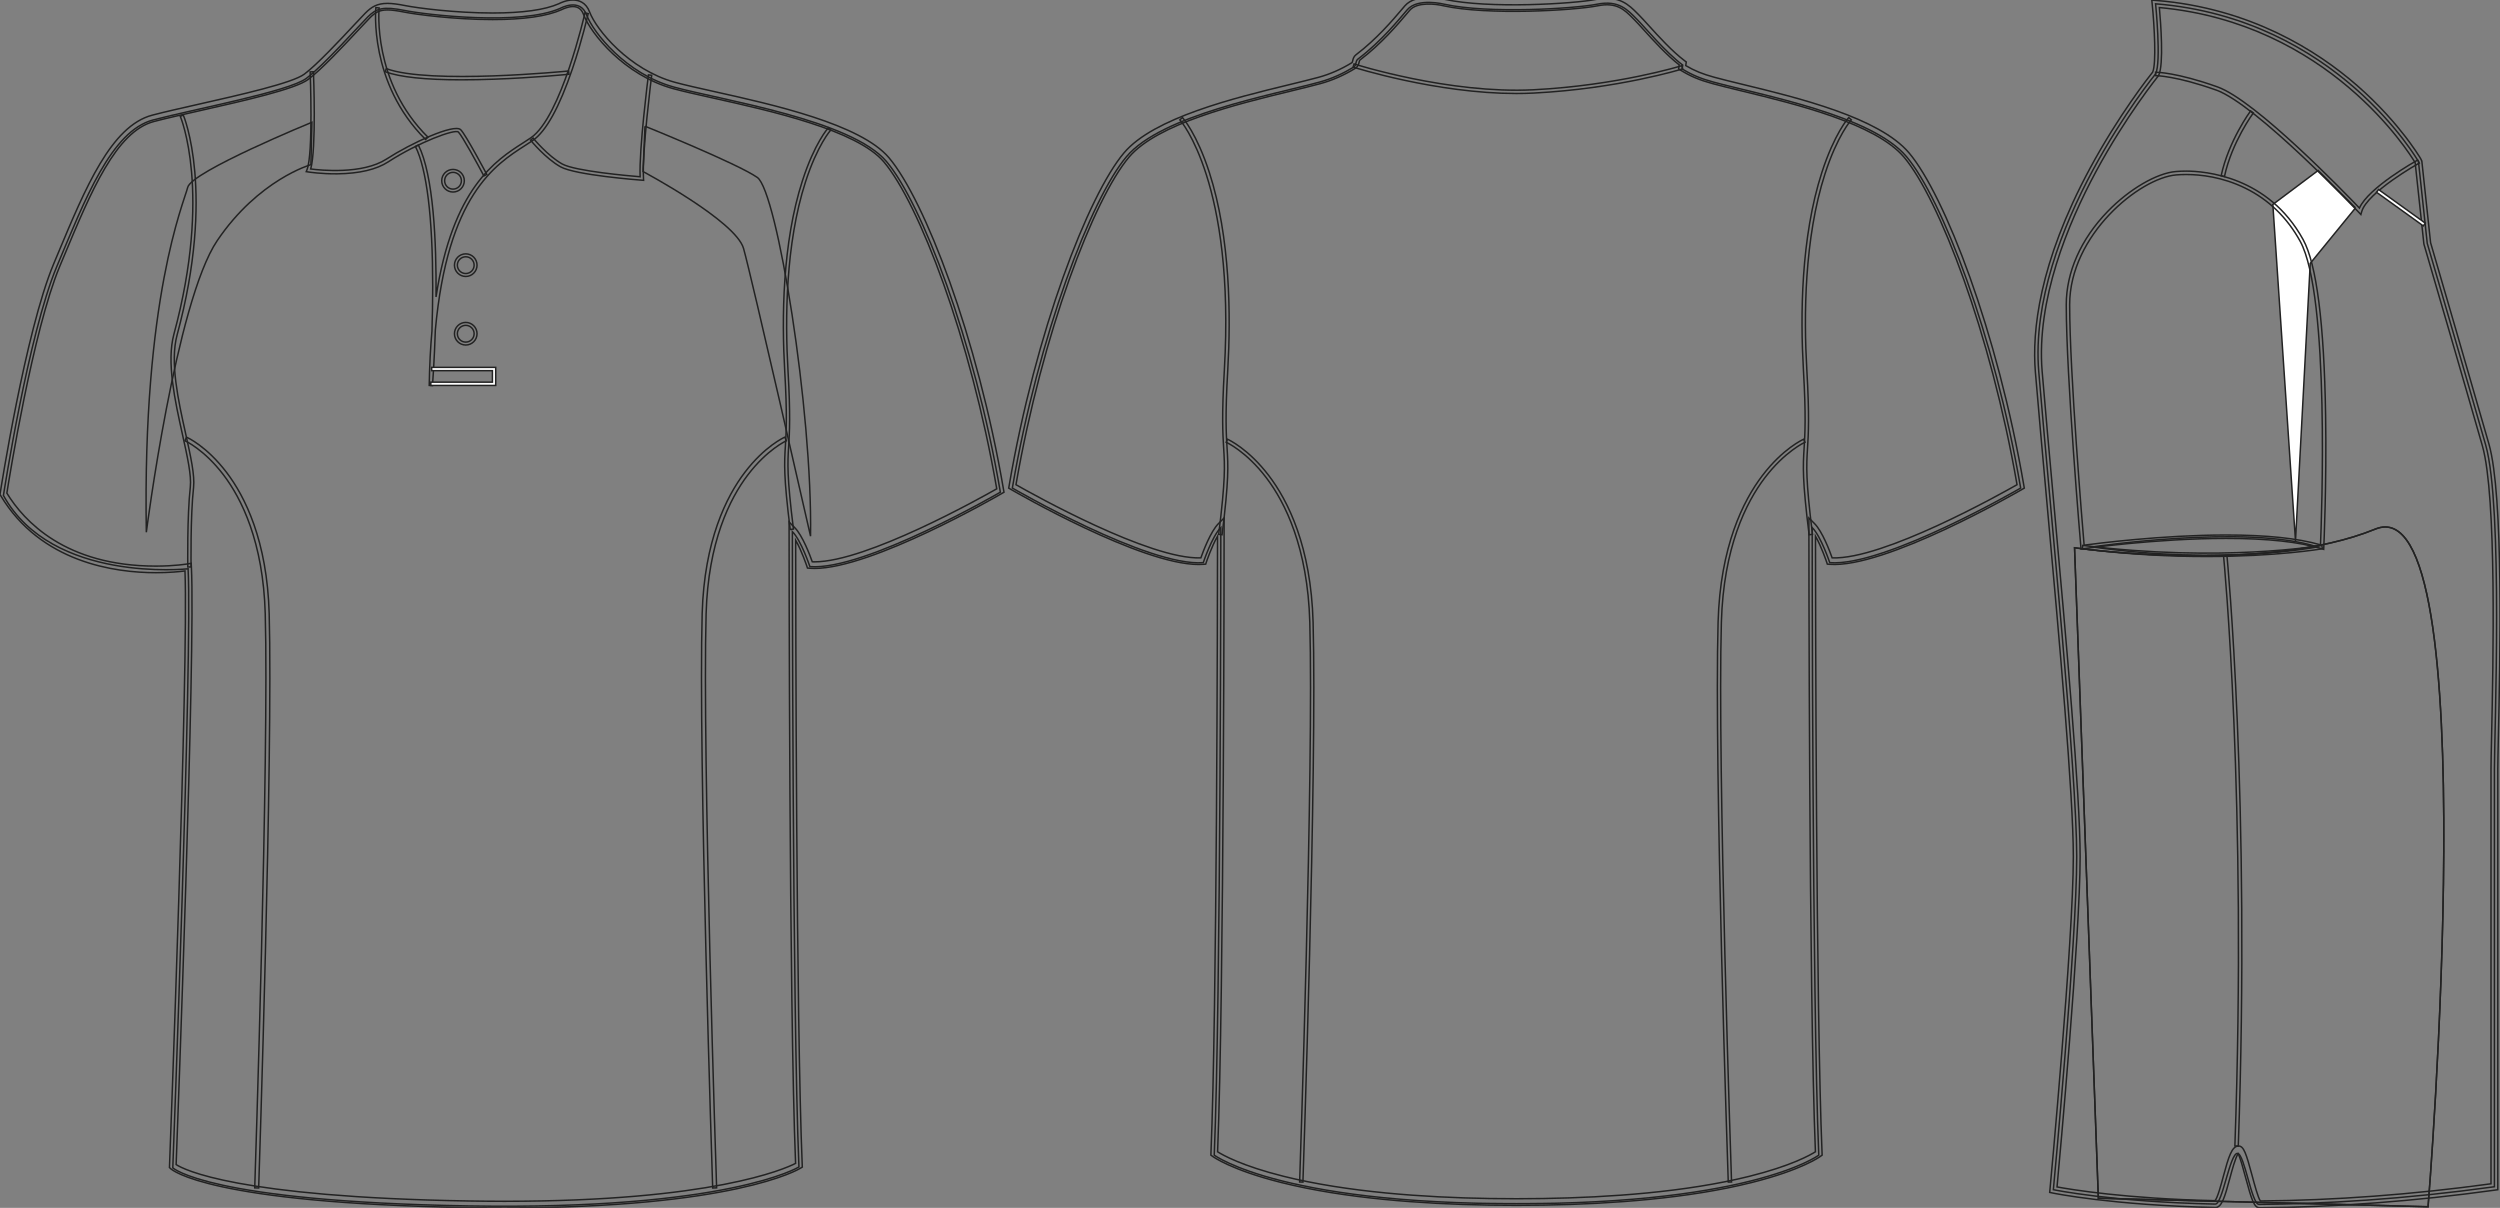 <?xml version="1.0" standalone="no"?> <!DOCTYPE svg PUBLIC "-//W3C//DTD SVG 1.1//EN"  "http://www.w3.org/Graphics/SVG/1.1/DTD/svg11.dtd"> <!-- Created with svg_stack (http://github.com/astraw/svg_stack) --> <svg xmlns:sodipodi="http://sodipodi.sourceforge.net/DTD/sodipodi-0.dtd" xmlns:xlink="http://www.w3.org/1999/xlink" xmlns="http://www.w3.org/2000/svg" version="1.1" width="1662.599" height="803.283"><rect width="100%" height="100%" fill="#808080" stroke="none"/>   <defs/>   <g id="id0:id0" transform="matrix(1.0,0,0,1.0,206.461,248.779)"><path id="id0:primary" d="M-81.365,129.5c0,0-90.703,9.761-122.817-48.787c0,0,16.528-107.004,35.456-152.143  c18.927-45.137,36.397-90.279,64.067-97.556c27.665-7.28,90.275-18.928,101.921-27.664c11.646-8.738,34.943-34.946,40.768-40.768  c5.824-5.825,10.194-7.286,24.754-4.37c14.56,2.912,77.172,10.194,103.38-1.455c0,0,13.105-7.28,17.474,4.367  c4.367,11.647,26.208,39.313,58.237,48.048c32.032,8.738,117.935,21.841,141.234,49.503c23.3,27.666,58.244,117.942,75.716,219.863  c0,0-90.275,52.416-126.673,49.502c0,0-5.829-17.469-11.653-23.294c0,0,0,317.709,4.367,422.547c0,0-46.589,28.824-219.853,25.914  C-68.256,550.295-91.55,527.872-91.55,527.872S-78.448,186.288-81.365,129.5z" class="primary" fill="rgba(0,0,0,0)" stroke="#222222" stroke-width="1px"/> <g id="id0:tertiary" class="tertiary"> 	<g class="tertiary"> 		<path fill="rgba(0,0,0,0)" d="M-34.436,541.279l-2.62-0.088c0.096-2.883,9.583-289.403,6.992-381.799    c-1.344-47.95-15.863-76.722-27.806-92.415C-70.734,50.074-83.337,44.39-83.463,44.334l1.058-2.399    c0.539,0.238,13.352,6.018,26.622,23.454c12.176,15.999,26.976,45.282,28.34,93.929C-24.851,251.794-34.34,538.394-34.436,541.279    z" class="tertiary" stroke="#222222" stroke-width="1px"/> 	</g> 	<g class="tertiary"> 		<path fill="rgba(0,0,0,0)" d="M267.501,541.279c-0.096-2.885-9.581-289.484-6.99-381.96c1.364-48.647,16.165-77.93,28.34-93.929    c13.269-17.437,26.082-23.216,26.62-23.454l1.059,2.398c-0.127,0.057-12.842,5.824-25.707,22.794    c-11.892,15.686-26.349,44.426-27.69,92.264c-2.59,92.397,6.893,378.917,6.989,381.799L267.501,541.279z" class="tertiary" stroke="#222222" stroke-width="1px"/> 	</g> </g> <g id="id0:secondary" class="secondary"> 	<path fill="rgba(0,0,0,0)" d="M0.956-167.463c0,0-79.958,32.77-82.579,43.256s-30.148,73.404-27.526,229.387   c0,0,19.662-153.362,47.188-193.996c27.526-40.634,62.262-50.465,62.262-50.465L0.956-167.463z" class="secondary" stroke="#222222" stroke-width="1px"/> 	<path fill="rgba(0,0,0,0)" d="M222.479-164.842c0,0,61.606,24.905,74.715,34.081c13.107,9.175,36.703,154.672,35.391,238.562   c0,0-39.323-173.023-44.566-191.375c-5.243-18.351-66.85-51.121-66.85-51.121L222.479-164.842" class="secondary" stroke="#222222" stroke-width="1px"/> </g> <g id="id0:outline"> 	<g> 		<path fill="rgba(0,0,0,0)" stroke="#222222" stroke-width="1px" stroke-miterlimit="10" d="M316.494,47.958"/> 	</g> 	<g> 		<path fill="rgba(0,0,0,0)" d="M100.486-195.698c-24.086,0-41.134-1.805-50.824-5.395l0.759-2.048    c28.914,10.71,120.354,1.668,121.273,1.576l0.219,2.173c-0.231,0.023-23.411,2.335-49.895,3.281    C114.312-195.835,107.13-195.698,100.486-195.698z" stroke="#222222" stroke-width="1px"/> 	</g> 	<g> 		<path fill="rgba(0,0,0,0)" d="M129.122,554.497c-7.855,0-15.979-0.069-24.145-0.207c-172.149-2.894-197.064-25.002-198.041-25.942    l-0.706-0.679l0.038-0.979c0.129-3.369,12.721-333.13,10.293-395.772c-3.452,0.451-10.333,1.163-19.357,1.163    c-27.099,0-76.548-6.668-103.26-51.34l-0.404-0.676l0.12-0.778c0.166-1.073,16.787-107.787,35.601-152.654    c1.004-2.395,2.004-4.789,3.001-7.178c18.143-43.445,35.279-84.48,62.524-91.646c8.083-2.127,19.199-4.639,30.968-7.299    c27.762-6.275,62.313-14.084,70.198-20c8.578-6.436,24.044-23.007,33.285-32.907c3.221-3.451,5.765-6.176,7.249-7.66    c4.094-4.095,7.812-6.466,14.705-6.466c3.091,0,6.912,0.477,12.022,1.499c7.66,1.532,32.871,4.89,57.891,4.89    c20.001,0,34.837-2.075,44.097-6.166c0.698-0.372,4.833-2.469,9.353-2.469c3.703,0,8.64,1.394,11.13,8.031    c4.405,11.75,26.245,38.384,56.767,46.708c6.712,1.831,15.785,3.85,26.29,6.188c38.7,8.613,97.183,21.628,116.041,44.015    c23.656,28.09,58.626,118.397,76.197,220.899l0.257,1.496l-1.312,0.762c-3.51,2.038-86.408,49.914-124.702,49.915    c-1.123,0-2.213-0.042-3.242-0.124l-1.44-0.115l-0.458-1.371c-0.043-0.13-3.398-10.105-7.394-17.174    c0.034,46.768,0.401,320.556,4.362,415.64l0.053,1.276l-1.086,0.672C324.269,529.127,281.498,554.497,129.122,554.497z     M-89.324,525.707c5.083,3.297,40.185,21.624,194.374,24.216c8.142,0.137,16.241,0.206,24.072,0.206    c137.797,0,185.952-21.357,193.506-25.209c-4.264-105.05-4.313-418.108-4.313-421.271v-5.273l3.729,3.729    c5.181,5.181,10.146,18.377,11.695,22.744c0.483,0.019,0.979,0.028,1.481,0.028c34.572,0,110.274-42.355,121.193-48.57    c-17.527-101.145-51.809-189.812-74.975-217.319c-17.905-21.258-75.521-34.081-113.647-42.565    c-10.56-2.35-19.679-4.379-26.491-6.238c-32.423-8.843-54.886-36.53-59.707-49.389c-1.312-3.497-3.615-5.197-7.04-5.197    c-3.7,0-7.297,1.954-7.333,1.974l-0.169,0.084c-9.817,4.364-25.276,6.577-45.948,6.577c-25.344,0-50.955-3.416-58.748-4.975    c-4.822-0.965-8.37-1.414-11.166-1.414c-5.436,0-8.177,1.747-11.616,5.186c-1.431,1.431-3.952,4.132-7.144,7.552    c-9.944,10.654-24.971,26.753-33.857,33.421c-8.632,6.476-42.222,14.067-71.856,20.766c-11.73,2.651-22.81,5.155-30.82,7.263    c-25.158,6.617-41.89,46.684-59.604,89.104c-0.998,2.391-1.999,4.787-3.004,7.184c-17.763,42.361-33.639,141.036-35.189,150.851    c11.255,18.45,38.863,48.542,99.104,48.541c12.514,0,20.973-1.443,21.058-1.458l2.428-0.421l0.127,2.461    C-76.38,182.881-88.49,503.787-89.324,525.707z" stroke="#222222" stroke-width="1px"/> 	</g> 	<g> 		<path fill="rgba(0,0,0,0)" d="M115.34-131.784c-3.83-7.23-14.336-26.563-16.929-29.156c-2.264-2.265-26.661,6.846-46.683,19.802    c-7.875,5.096-19.23,7.774-33.751,7.958c-10.745,0.147-19.35-1.228-19.435-1.242l-1.347-0.217l0.507-1.267    c4.232-10.579,2.128-64.528,2.106-65.072l2.183-0.087c0.086,2.161,2.001,51.335-1.823,64.666    c6.305,0.826,34.386,3.773,50.373-6.573c16.463-10.653,45.101-23.828,49.414-19.512c3.354,3.354,16.746,28.604,17.314,29.678    L115.34-131.784z" stroke="#222222" stroke-width="1px"/> 	</g> 	<g> 		<path fill="rgba(0,0,0,0)" d="M76.575-156.02c-37.87-37.474-33.132-87.207-33.08-87.705l2.172,0.228    c-0.051,0.488-4.661,49.208,32.444,85.924L76.575-156.02z" stroke="#222222" stroke-width="1px"/> 	</g> 	<g> 		<path fill="rgba(0,0,0,0)" d="M81.161,7.638L78.98,7.537c0.217-13.108,0.843-25.087,1.816-36.054c0.294-9.048,0.504-19.202,0.504-29.736    c-0.001-45.903-3.974-78.11-11.488-93.14l1.953-0.977c10.06,20.119,12.066,64.236,11.744,101.084    c11.067-72.453,39.565-90.714,57.972-102.507c1.829-1.172,3.555-2.278,5.134-3.358c20.16-13.793,35.801-82.373,35.957-83.063    l2.131,0.479c-0.04,0.175-4.002,17.659-10.454,36.651c-8.714,25.651-17.597,41.712-26.4,47.736    c-1.605,1.099-3.346,2.214-5.189,3.395c-19.796,12.684-51.458,32.977-59.614,122.804C82.386-8.886,81.29,5.933,81.161,7.638z" stroke="#222222" stroke-width="1px"/> 	</g> 	<g> 		<path fill="rgba(0,0,0,0)" d="M221.566-128.858l-1.25-0.094c-1.793-0.134-44.034-3.358-53.958-8.869    c-9.897-5.498-19.564-17.239-19.971-17.736l1.69-1.383c0.097,0.119,9.813,11.917,19.341,17.21    c8.596,4.773,44.667,7.919,51.826,8.502c-0.736-18.386,5.269-65.698,5.531-67.749l2.166,0.276    c-0.065,0.512-6.528,51.421-5.453,68.591L221.566-128.858z" stroke="#222222" stroke-width="1px"/> 	</g> 	<g> 		<path fill="rgba(0,0,0,0)" stroke="#222222" stroke-width="1px" stroke-miterlimit="10" d="M70.789-151.881"/> 	</g> 	<g> 		<polygon fill="#FFFFFF" points="123.207,7.553 80.046,7.553 80.046,5.369 121.023,5.369 121.023,-2.275 80.617,-2.275     80.617,-4.459 123.207,-4.459   " stroke="#222222"/> 	</g> 	<g> 		<path fill="rgba(0,0,0,0)" d="M-81.568,128.3c-0.005-0.334-0.501-33.659,1.666-53.159c0.85-7.645-1.954-20.28-5.2-34.911    C-90.12,17.62-95.806-8.008-90.792-26.582c25.45-94.278,4.451-144.321,4.235-144.816l2.003-0.871    c0.218,0.501,21.517,51.248-4.13,146.256c-4.874,18.055,0.751,43.405,5.713,65.77c3.288,14.82,6.128,27.62,5.239,35.625    c-2.151,19.362-1.658,52.55-1.653,52.883L-81.568,128.3z" stroke="#222222" stroke-width="1px"/> 	</g> 	<g> 		<path fill="rgba(0,0,0,0)" d="M319.048,103.346c-4.43-35.643-3.914-43.977-3.198-55.51c0.566-9.144,1.272-20.523-0.446-50.046    c-2.02-34.735-1.616-84.855,11.783-126.372c8.054-24.957,16.891-34.841,17.263-35.25l1.615,1.47    c-0.088,0.098-8.962,10.066-16.867,34.66C315.967-86.54,315.58-36.809,317.584-2.337c1.726,29.654,1.016,41.106,0.445,50.308    c-0.708,11.417-1.219,19.665,3.186,55.106L319.048,103.346z" stroke="#222222" stroke-width="1px"/> 	</g> 	<g> 		<path fill="rgba(0,0,0,0)" d="M103.277-19.322c-4.146,0-7.518-3.373-7.518-7.518c0-4.146,3.373-7.519,7.518-7.519    c4.146,0,7.519,3.373,7.519,7.519C110.795-22.694,107.423-19.322,103.277-19.322z M103.277-32.418    c-3.076,0-5.578,2.502-5.578,5.578s2.502,5.578,5.578,5.578s5.578-2.502,5.578-5.578S106.353-32.418,103.277-32.418z" stroke="#222222" stroke-width="1px"/> 	</g> 	<g> 		<path fill="rgba(0,0,0,0)" d="M103.277-64.922c-4.146,0-7.518-3.373-7.518-7.518s3.373-7.518,7.518-7.518    c4.146,0,7.519,3.373,7.519,7.518S107.423-64.922,103.277-64.922z M103.277-78.018c-3.076,0-5.578,2.502-5.578,5.578    s2.502,5.578,5.578,5.578s5.578-2.502,5.578-5.578S106.353-78.018,103.277-78.018z" stroke="#222222" stroke-width="1px"/> 	</g> 	<g> 		<path fill="rgba(0,0,0,0)" d="M94.816-121.07c-4.146,0-7.518-3.373-7.518-7.518s3.373-7.518,7.518-7.518s7.518,3.373,7.518,7.518    S98.961-121.07,94.816-121.07z M94.816-134.166c-3.076,0-5.578,2.502-5.578,5.578s2.502,5.578,5.578,5.578    s5.578-2.502,5.578-5.578S97.892-134.166,94.816-134.166z" stroke="#222222" stroke-width="1px"/> 	</g> </g> </g>   <g id="id1:id1" transform="matrix(1.0,0,0,1.0,672.695,0.0)"><path id="id1:primary" d="M316.501,800.327c173.662,2.92,220.358-32.108,220.358-32.108c-4.378-105.074-4.378-417.377-4.378-417.377  c5.841,5.836,11.681,23.348,11.681,23.348c36.482,2.916,126.965-49.616,126.965-49.616  c-17.512-102.154-52.537-192.637-75.89-220.363c-23.354-27.73-96.318-40.865-128.424-49.621c-8.26-2.253-14.015-4.583-20.796-8.748  l0.368-2.557c-11.673-8.756-24.811-24.807-30.646-30.647c-5.836-5.84-11.677-12.771-26.27-9.851c-14.592,2.92-72.237,6.567-101.79,0  c0,0-17.513-4.378-24.443,3.643c-5.408,6.264-17.089,20.92-32.836,32.844c-1.877,1.419-0.825,4.104-2.911,5.383  c-6.781,4.165-14.365,7.679-22.626,9.932c-32.104,8.756-105.07,21.89-128.422,49.621c-23.353,27.727-58.377,118.209-75.89,220.363  c0,0,90.482,52.532,126.965,49.616c0,0,5.84-17.512,11.681-23.348c0,0,0,312.304-4.378,417.377c0,0,46.696,35.028,220.358,32.108" class="primary" fill="rgba(0,0,0,0)" stroke="#222222" stroke-width="1px"/> <g id="id1:tertiary" class="tertiary"> 	<g class="tertiary"> 		<path fill="rgba(0,0,0,0)" d="M476.666,786.14c-0.095-2.753-9.457-276.333-6.768-372.364c1.417-50.45,16.758-80.81,29.378-97.395    c13.738-18.055,26.981-24.031,27.539-24.277l0.884,2.002c-0.132,0.059-13.376,6.061-26.776,23.726    c-12.384,16.324-27.438,46.23-28.837,96.004c-2.688,95.965,6.673,369.477,6.768,372.228L476.666,786.14z" class="tertiary" stroke="#222222" stroke-width="1px"/> 	</g> 	<g class="tertiary"> 		<path fill="rgba(0,0,0,0)" d="M193.799,786.14l-2.188-0.076c0.095-2.751,9.456-276.264,6.763-372.228    c-1.401-49.867-16.507-79.801-28.933-96.13c-13.399-17.609-26.549-23.541-26.68-23.599l0.883-2.003    c0.557,0.246,13.801,6.222,27.54,24.277c12.62,16.585,27.961,46.945,29.379,97.395    C203.257,509.807,193.894,783.387,193.799,786.14z" class="tertiary" stroke="#222222" stroke-width="1px"/> 	</g> </g> <g id="id1:secondary" class="secondary"> </g> <g id="id1:outline"> 	<g> 		<path fill="rgba(0,0,0,0)" stroke="#222222" stroke-width="1px" stroke-miterlimit="10" d="M527.779,298.12"/> 	</g> 	<g> 		<path fill="rgba(0,0,0,0)" stroke="#222222" stroke-width="1px" stroke-miterlimit="10" d="M142.686,298.12"/> 	</g> 	<g> 		<path fill="rgba(0,0,0,0)" d="M335.997,801.587c-0.106,0-0.209,0-0.315,0c-5.518,0-11.212-0.041-17.034-0.131    c-0.733-0.011-1.459-0.022-2.183-0.035v-0.001c-43.886-0.772-94.962-4.424-137.124-15.023    c-33.425-8.403-45.345-17.153-45.835-17.521l-0.921-0.691l0.048-1.15c3.967-95.216,4.338-364.103,4.373-410.462    c-4.006,7.084-7.368,17.087-7.412,17.218l-0.458,1.374l-1.444,0.116c-1.032,0.083-2.11,0.123-3.219,0.123    c-38.393,0.005-121.406-47.93-125.02-50.029l-1.315-0.764l0.257-1.499c17.614-102.741,52.664-193.253,76.374-221.403    c19.79-23.5,73.959-36.661,109.805-45.369c7.626-1.853,14.213-3.453,19.716-4.954c7.501-2.046,14.922-5.305,22.057-9.686    c0.249-0.152,0.344-0.383,0.571-1.373c0.264-1.151,0.625-2.727,2.165-3.891c13.722-10.391,24.538-23.15,30.348-30.004    c0.8-0.944,1.518-1.791,2.151-2.524c7.722-8.937,25.862-4.528,26.631-4.336c28.682,6.373,85.514,3.042,100.83-0.023    c14.946-2.989,21.793,3.928,27.293,9.488l0.955,0.962c1.645,1.646,3.837,4.063,6.375,6.862    c6.646,7.327,15.746,17.362,24.036,23.581l1.038,0.778l-0.346,2.405c5.866,3.471,11.168,5.625,18.998,7.761    c5.502,1.5,12.088,3.101,19.714,4.953c35.846,8.708,90.018,21.87,109.809,45.37c23.71,28.151,58.76,118.663,76.372,221.403    l0.258,1.499l-1.315,0.764c-3.719,2.159-91.504,52.835-128.239,49.906l-1.443-0.115l-0.458-1.374    c-0.044-0.131-3.406-10.133-7.412-17.217c0.034,46.36,0.405,315.246,4.373,410.461l0.048,1.15l-0.922,0.691    c-0.491,0.368-12.411,9.118-45.836,17.521c-42.158,10.599-93.24,14.25-137.123,15.023v0.001c-0.743,0.013-1.487,0.024-2.239,0.036    C347.171,801.547,341.498,801.587,335.997,801.587z M317.958,797.066c5.702,0.09,11.689,0.142,17.881,0.143    c6.219-0.001,12.221-0.054,17.945-0.144c43.706-0.711,94.795-4.267,136.918-14.772c27.761-6.925,40.561-14.18,43.92-16.306    c-4.28-105.111-4.33-413.129-4.33-416.24v-5.282l3.736,3.733c5.196,5.192,10.172,18.421,11.724,22.799    c33.859,1.352,111.849-42.333,122.958-48.656c-17.568-101.379-51.928-190.247-75.147-217.814    c-18.867-22.404-72.201-35.361-107.493-43.936c-7.657-1.86-14.271-3.467-19.832-4.984c-8.813-2.404-14.604-4.842-21.365-8.995    l-1.227-0.753l0.391-2.711c-8.324-6.488-17.122-16.188-23.616-23.349c-2.5-2.757-4.659-5.137-6.229-6.708l-0.971-0.978    c-5.494-5.555-10.687-10.805-23.32-8.274c-15.578,3.118-73.415,6.497-102.694-0.01c-4.568-1.134-17.363-2.79-22.312,2.938    c-0.625,0.724-1.334,1.561-2.125,2.493c-5.92,6.983-16.938,19.982-31.046,30.665c-0.245,0.186-0.353,0.562-0.54,1.378    c-0.272,1.188-0.684,2.982-2.549,4.125c-7.487,4.598-15.292,8.023-23.194,10.178c-5.562,1.517-12.177,3.124-19.835,4.984    c-35.291,8.574-88.623,21.531-107.49,43.935C54.897,132.093,20.538,220.96,2.968,322.341    c11.111,6.324,89.099,49.979,122.958,48.656c1.551-4.376,6.527-17.606,11.723-22.799l3.736-3.733v5.282    c0,3.111-0.05,311.13-4.329,416.24c3.351,2.122,16.151,9.379,43.919,16.306C223.119,792.804,274.238,796.357,317.958,797.066z" stroke="#222222" stroke-width="1px"/> 	</g> 	<g> 		<path fill="rgba(0,0,0,0)" d="M335.694,62.181c-53.173,0-107.952-17.384-108.538-17.572l0.669-2.084    c0.625,0.201,63.21,20.058,119.272,17.183c56.127-2.875,98.176-15.87,98.594-16.001l0.654,2.089    c-0.421,0.132-42.735,13.209-99.137,16.099C343.394,62.089,339.547,62.181,335.694,62.181z" stroke="#222222" stroke-width="1px"/> 	</g> 	<g> 		<path fill="rgba(0,0,0,0)" d="M530.428,355.637c-4.597-37.012-4.061-45.667-3.317-57.645c0.589-9.495,1.321-21.312-0.463-51.975    c-2.1-36.073-1.681-88.125,12.234-131.24c8.364-25.918,17.542-36.183,17.929-36.607l1.677,1.526    c-0.092,0.102-9.308,10.454-17.518,35.995c-13.74,42.748-14.142,94.395-12.059,130.194c1.793,30.799,1.056,42.691,0.463,52.247    c-0.735,11.856-1.266,20.422,3.306,57.225L530.428,355.637z" stroke="#222222" stroke-width="1px"/> 	</g> 	<g> 		<path fill="rgba(0,0,0,0)" d="M140.032,355.637l-2.251-0.279c4.574-36.807,4.043-45.373,3.309-57.229    c-0.592-9.556-1.329-21.449,0.463-52.243c7.23-124.265-29.205-165.784-29.574-166.188l1.677-1.527    c0.387,0.424,9.564,10.689,17.928,36.607c13.914,43.116,14.333,95.167,12.234,131.24c-1.785,30.659-1.052,42.476-0.464,51.971    C144.096,309.966,144.632,318.621,140.032,355.637z" stroke="#222222" stroke-width="1px"/> 	</g> </g> </g>   <g id="id2:id2" transform="matrix(1.0,0,0,1.0,1209.995,-19.776)"><g id="id2:primary_1_" class="primary"> 	<path d="M181.529,383.5c0,0,102.291-15.259,149.762,0C331.291,383.5,268.561,395.934,181.529,383.5z" class="primary" fill="rgba(0,0,0,0)" stroke="#222222" stroke-width="1px"/> 	<path id="id2:primary" d="M223.557,22.311c0,0,3.883,38.847,0,46.621c0,0-85.467,104.896-77.692,198.132   c7.769,93.239,25.246,266.126,25.246,322.456c0,56.328-15.543,221.448-15.543,221.448s38.566,8.114,107.713,9.571   c4.762,0.104,9.668-33.75,14.711-33.715c4.65,0.025,9.418,33.953,14.305,33.918c43.338-0.317,96.012-3.348,156.586-11.728   c0,0,0-254.465,0-277.775c0-23.305,5.838-174.826-5.826-215.609c-11.639-40.792-38.846-134.036-38.846-134.036l-5.836-54.384   C398.38,127.21,343.996,32.025,223.557,22.311z" class="primary" fill="rgba(0,0,0,0)" stroke="#222222" stroke-width="1px"/> </g> <g id="id2:tertiary" class="tertiary"> 	<g class="tertiary"> 		<g class="tertiary"> 			<defs class="tertiary"> 				<path id="id2:SVGID_1_" d="M169.662,384.065c0,0,125.461,18.084,200.059-12.433c74.6-30.518,35.037,450.678,35.037,450.678      l-219.271-5.651L169.662,384.065z" class="tertiary" fill="rgba(0,0,0,0)" stroke="#222222" stroke-width="1px"/> 			</defs> 			<clippath id="id2:SVGID_2_" class="tertiary"> 				<use xlink:href="#id2:SVGID_1_" overflow="visible" class="tertiary"/> 			</clippath> 			<g clip-path="url(#id2:SVGID_2_)" class="tertiary" display="none"> 				<path fill="rgba(0,0,0,0)" d="M214.497,825.672c-0.098-2.842-9.766-285.361-6.988-384.532c1.463-52.099,17.307-83.45,30.339-100.577      c14.188-18.645,27.865-24.815,28.44-25.069l0.913,2.068c-0.137,0.061-13.813,6.258-27.653,24.5      c-12.788,16.857-28.336,47.74-29.779,99.142c-2.775,99.101,6.89,381.55,6.988,384.391L214.497,825.672z" class="tertiary" stroke="#222222" stroke-width="1px"/> 			</g> 		</g> 	</g> 	<g class="tertiary"> 		<g class="tertiary"> 			<defs class="tertiary"> 				<path id="id2:SVGID_3_" d="M169.662,384.065c0,0,125.461,18.084,200.059-12.433c74.6-30.518,35.037,450.678,35.037,450.678      l-219.271-5.651L169.662,384.065z" class="tertiary" fill="rgba(0,0,0,0)" stroke="#222222" stroke-width="1px"/> 			</defs> 			<clippath id="id2:SVGID_4_" class="tertiary"> 				<use xlink:href="#id2:SVGID_3_" overflow="visible" class="tertiary"/> 			</clippath> 			<g clip-path="url(#id2:SVGID_4_)" class="tertiary" display="none"> 				<path fill="rgba(0,0,0,0)" d="M366.771,823.261c-0.12-2.841-12.085-285.195-22.425-383.793c-5.367-51.142-23.23-80.747-37.271-96.576      c-15.194-17.13-29.306-22.263-29.446-22.313l0.751-2.132c0.594,0.208,14.703,5.315,30.275,22.82      c14.305,16.08,32.498,46.129,37.938,97.964c10.347,98.667,22.315,381.093,22.435,383.934L366.771,823.261z" class="tertiary" stroke="#222222" stroke-width="1px"/> 			</g> 		</g> 	</g> </g> <polyline id="id2:secondary" fill="#FFFFFF" points="356.537,158.008 326.398,194.933 316.595,379.544 301.533,155.748 331.667,133.142   356.537,158.008 " class="secondary" stroke="#222222"/> <g id="id2:outline"> 	<g> 		<path d="M278.547,781.963l-2.26-0.08c8.189-229.347-7.374-390.831-7.532-392.435l2.25-0.222    C271.164,390.832,286.742,552.454,278.547,781.963z" fill="rgba(0,0,0,0)" stroke="#222222" stroke-width="1px"/> 	</g> 	<g> 		<path fill="rgba(0,0,0,0)" d="M292.704,822.995h-0.016c-3.56-0.001-5.285-5.25-9.309-20.25c-1.431-5.337-3.505-13.069-4.926-15.756    c-1.772,2.504-4.077,11.075-5.514,16.421c-3.426,12.741-5.409,19.39-9.624,19.39c-68.643-1.445-107.825-9.538-108.213-9.62    l-1.974-0.415l0.189-2.009c0.155-1.65,15.533-165.658,15.533-221.236c0-41.281-9.303-144.134-17.51-234.878    c-2.914-32.215-5.666-62.643-7.728-87.39c-2.242-26.888,2.217-72.187,36.193-135.289c19.286-35.82,39.715-61.611,41.822-64.239    c2.489-5.649,1.138-30.598-0.319-45.188l-0.27-2.696l2.7,0.218c62.827,5.067,107.479,33.597,133.875,56.638    c14.94,13.042,25.742,25.746,32.173,34.107c3.649,4.745,10.404,14.246,10.826,16.168l0.01-0.001l5.814,54.185    c1.395,4.781,27.53,94.408,38.793,133.854c9.803,34.277,7.434,142.751,6.294,194.881c-0.221,10.142-0.381,17.469-0.381,21.351    v279.745l-1.951,0.27c-53.562,7.41-106.209,11.359-156.48,11.74H292.704z M278.732,781.924c3.459,0.016,5.035,4.813,9.015,19.649    c1.609,6.002,4.004,14.928,5.498,16.896c49.295-0.399,100.885-4.242,153.377-11.425V531.24c0-3.931,0.161-11.279,0.383-21.449    c1.045-47.854,3.493-159.92-6.122-193.541c-11.512-40.318-38.57-133.09-38.842-134.023l-0.078-0.392l-5.783-53.899    c-3.903-6.53-57.598-92.773-170.116-103.14c0.86,9.481,3.089,37.994-0.483,45.146l-0.112,0.224l-0.157,0.194    c-0.213,0.261-21.506,26.549-41.565,63.822c-18.442,34.27-39.595,85.109-35.627,132.694c2.061,24.731,4.812,55.152,7.726,87.358    c8.216,90.84,17.528,193.8,17.528,235.285c0,52.397-13.583,200.443-15.362,219.618c8.691,1.618,45.723,7.866,105.018,9.135    c1.639-1.498,3.982-10.215,5.547-16.036C272.061,789.264,274.252,781.924,278.732,781.924z" stroke="#222222" stroke-width="1px"/> 	</g> 	<g> 		<path fill="rgba(0,0,0,0)" d="M360.08,162.447l-1.364-1.441c-0.678-0.717-68.106-71.782-94.749-81.298    c-26.64-9.506-40.275-9.64-40.41-9.64l0.001-2.261c0.562,0,14.097,0.111,41.169,9.772c25.439,9.086,84.717,70.438,94.38,80.558    c6.112-13.672,37.342-31.146,38.726-31.915l1.098,1.976c-0.346,0.192-34.602,19.354-38.306,32.341L360.08,162.447z" stroke="#222222" stroke-width="1px"/> 	</g> 	<g> 		<path fill="rgba(0,0,0,0)" d="M269.351,137.155l-2.211-0.476c5.02-23.335,19.471-42.966,19.616-43.162l1.814,1.349    C288.428,95.058,274.263,114.312,269.351,137.155z" stroke="#222222" stroke-width="1px"/> 	</g> 	<g> 		<path fill="rgba(0,0,0,0)" d="M335.351,385.121l-1.393-0.429c-14.789-4.55-36.125-6.858-63.415-6.858    c-46.576,0-94.901,6.828-95.384,6.897l-1.184,0.169l-0.103-1.191c-0.098-1.127-9.723-113.269-9.725-161.318    c0-21.65,9.771-43.661,27.515-61.977c14.359-14.824,32.601-25.499,45.39-26.564c2.205-0.184,4.498-0.277,6.814-0.277    c12.377,0,54.566,3.284,77.806,45.533c8.953,16.275,13.985,55.665,14.958,117.075c0.723,45.642-1.192,87.07-1.212,87.483    L335.351,385.121z M243.868,135.834c-2.254,0-4.483,0.09-6.627,0.269c-24.247,2.019-70.832,39.845-70.832,86.288    c0.002,45.29,8.581,147.748,9.616,159.938c7.726-1.046,51.852-6.756,94.519-6.756c26.673,0,47.748,2.199,62.681,6.54    c0.691-16.36,6.387-165.709-13.531-201.917c-8.668-15.759-20.908-27.618-36.382-35.248    C268.035,137.416,253.43,135.834,243.868,135.834z" stroke="#222222" stroke-width="1px"/> 	</g> 	<g> 		<path fill="rgba(0,0,0,0)" d="M257.464,389.888c-23.645,0-51.677-1.289-82.604-5.155l0.281-2.243    c92.013,11.502,158.293,0.125,158.952,0.008l0.393,2.227C334.046,384.803,304.421,389.888,257.464,389.888z" stroke="#222222" stroke-width="1px"/> 	</g> 	<g> 		 			<rect x="367.596" y="156.672" transform="matrix(0.812 0.584 -0.584 0.812 164.845 -196.075)" fill="#FFFFFF" width="38.269" height="2.261" stroke="#222222"/> 	</g> </g> </g> </svg>